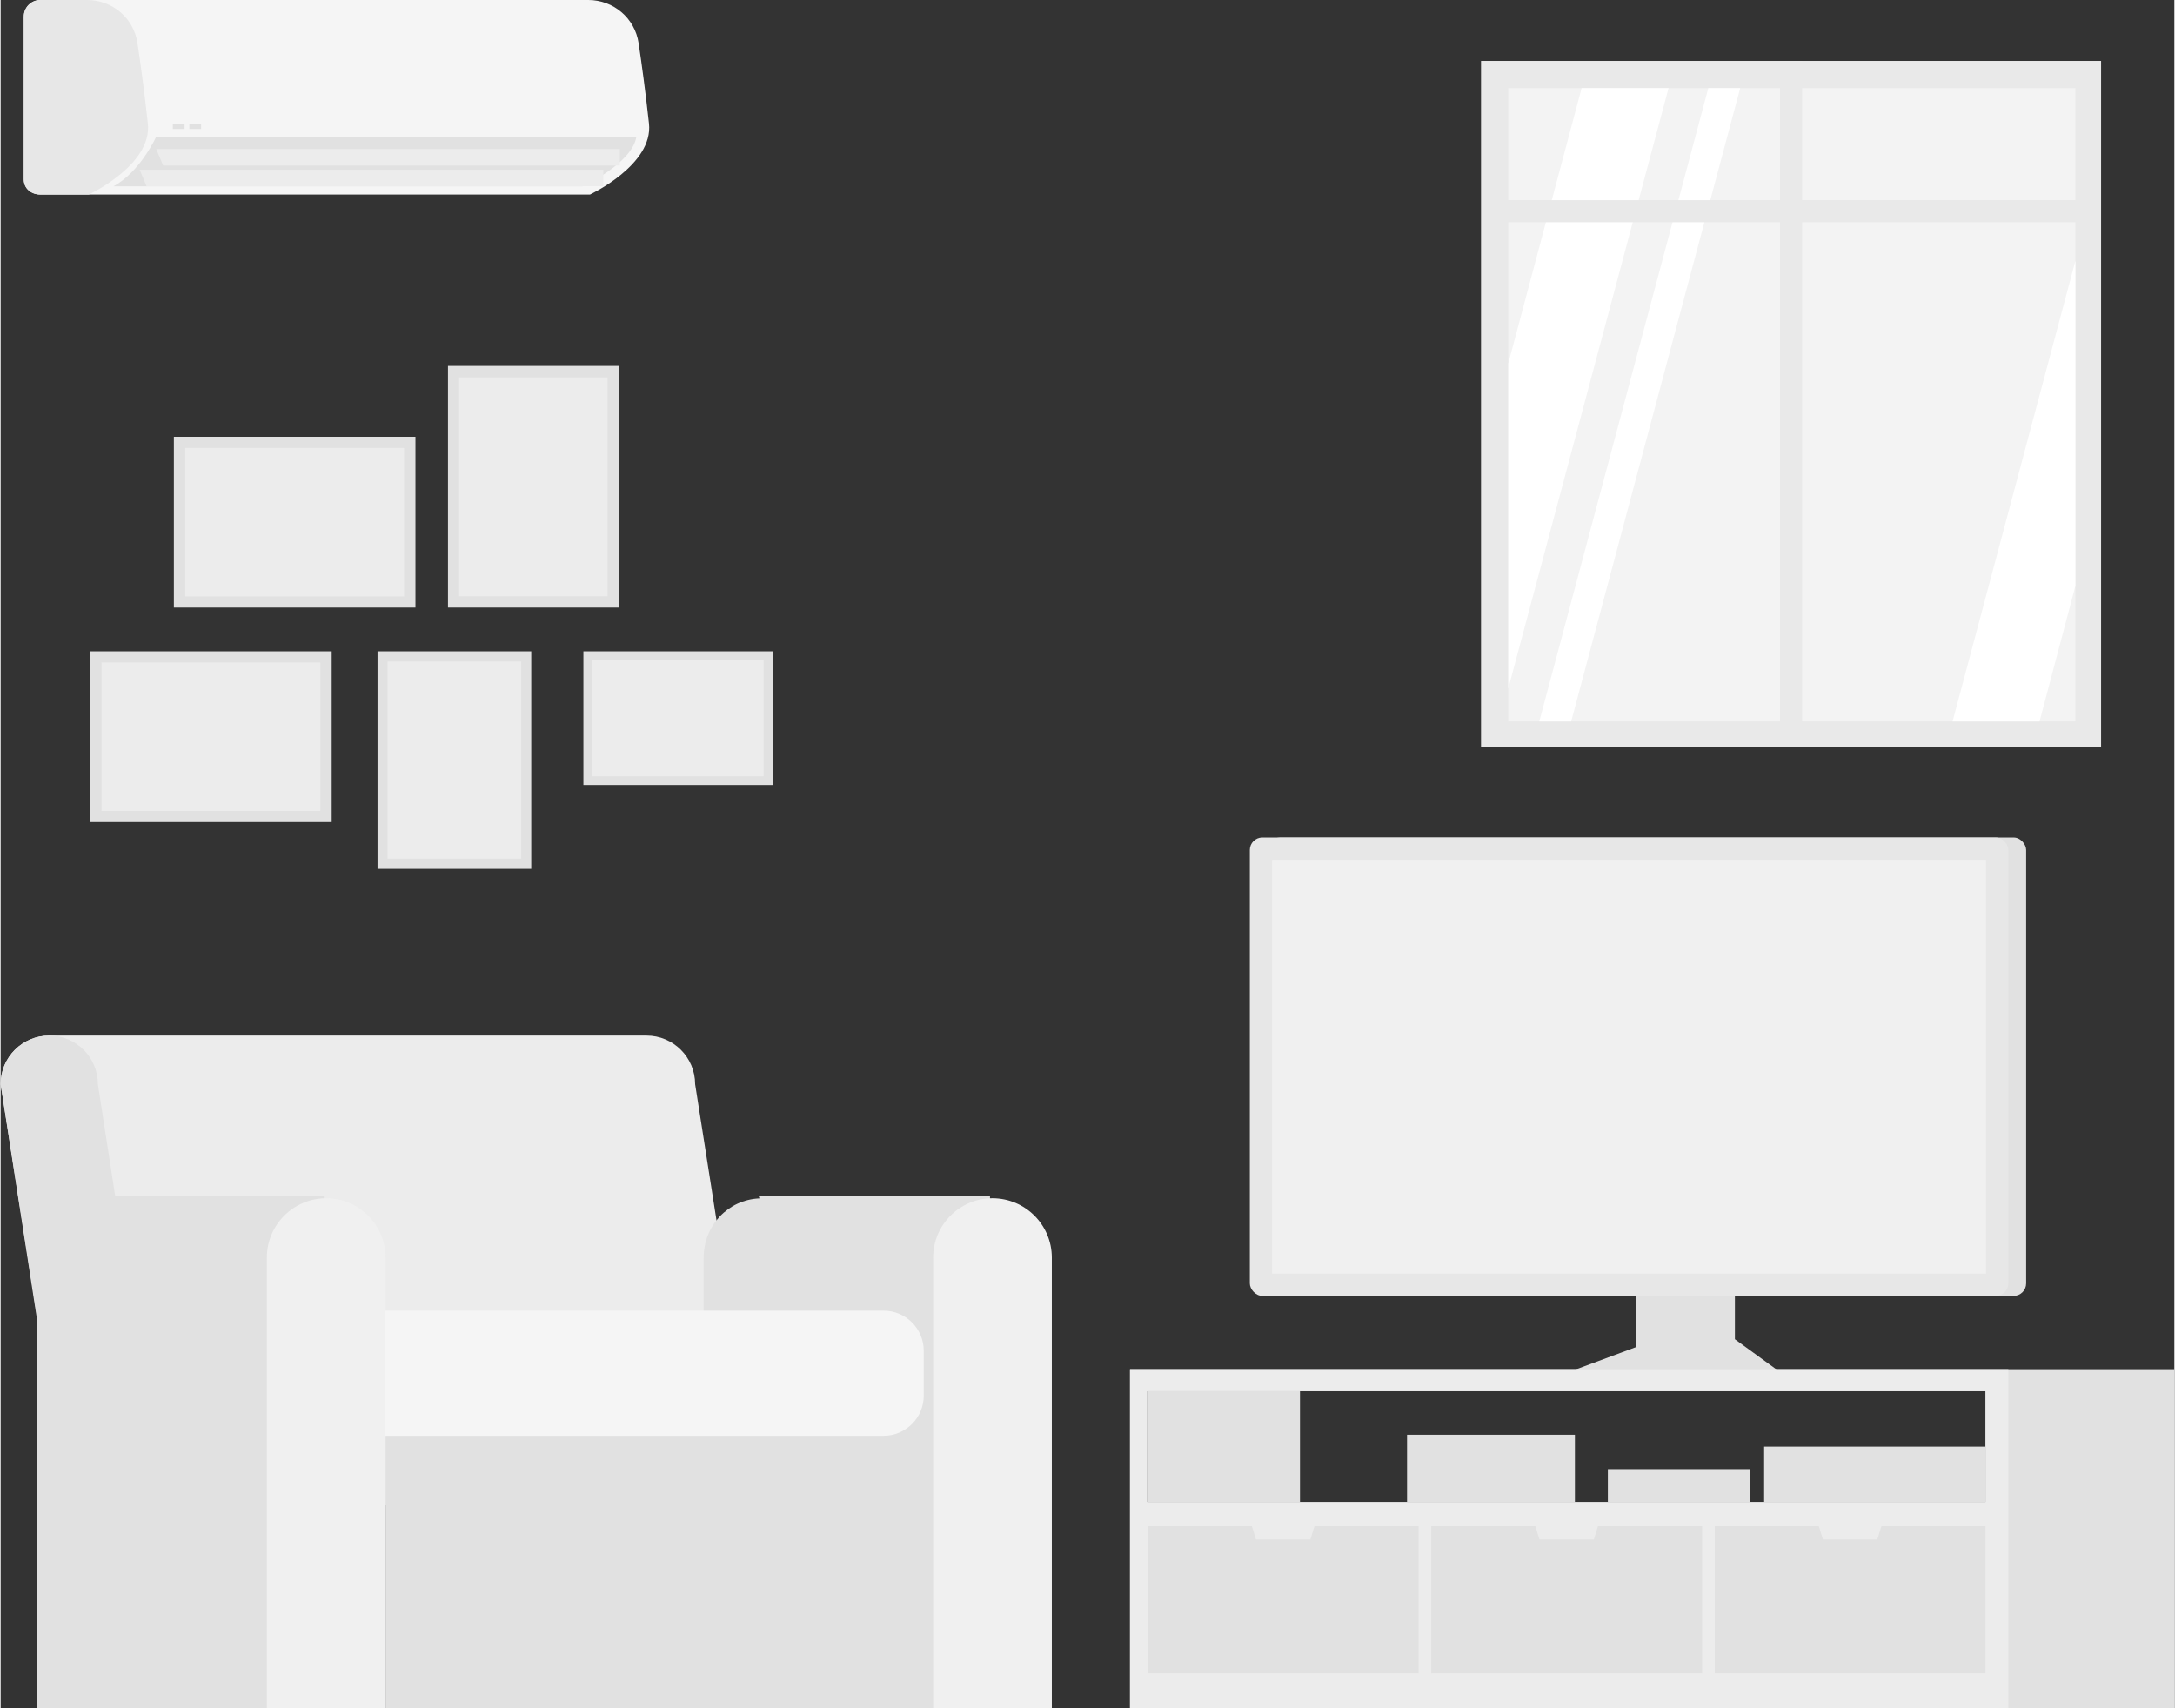 <?xml version="1.0" encoding="UTF-8"?><svg xmlns="http://www.w3.org/2000/svg" id="_4" data-name="4" viewBox="0 0 615.57 483.73" aria-hidden="true" width="615px" height="483px">
  <rect x="0" y="0" width="615.57" height="483.73" fill="#333333" stroke="none"/>
  <defs><linearGradient class="cerosgradient" data-cerosgradient="true" id="CerosGradient_idb4717fcbc" gradientUnits="userSpaceOnUse" x1="50%" y1="100%" x2="50%" y2="0%"><stop offset="0%" stop-color="#d1d1d1"/><stop offset="100%" stop-color="#d1d1d1"/></linearGradient><linearGradient/>
    <style>
      .cls-1-65f1c35160d7c{
        fill: #e1e1e1;
      }

      .cls-1-65f1c35160d7c, .cls-2-65f1c35160d7c, .cls-3-65f1c35160d7c, .cls-4-65f1c35160d7c, .cls-5-65f1c35160d7c, .cls-6-65f1c35160d7c, .cls-7-65f1c35160d7c, .cls-8-65f1c35160d7c, .cls-9-65f1c35160d7c{
        stroke-width: 0px;
      }

      .cls-2-65f1c35160d7c{
        fill: #f0f0f0;
      }

      .cls-3-65f1c35160d7c, .cls-7-65f1c35160d7c{
        fill: #e7e7e7;
      }

      .cls-4-65f1c35160d7c{
        fill: #f5f5f5;
      }

      .cls-5-65f1c35160d7c{
        fill: #ececec;
      }

      .cls-6-65f1c35160d7c{
        fill: #f3f3f3;
      }

      .cls-7-65f1c35160d7c{
        isolation: isolate;
      }

      .cls-8-65f1c35160d7c{
        fill: #fff;
      }

      .cls-9-65f1c35160d7c{
        fill: #e9e9e9;
      }
    </style>
  </defs>
  <g>
    <polygon class="cls-1-65f1c35160d7c" points="491.12 348.72 491.12 379.21 504 388.57 443.87 388.57 463.08 381.45 463.08 350.85 491.12 348.72"/>
    <path class="cls-1-65f1c35160d7c" d="M319.82,387.69v96.03h295.75v-96.03h-295.75ZM324.66,393.92h237.44v31.39h-237.44v-31.39Z"/>
    <path class="cls-5-65f1c35160d7c" d="M319.82,387.69v96.03h248.74v-96.03h-248.74ZM324.66,393.92h237.44v31.39h-237.44v-31.39Z"/>
    <rect class="cls-1-65f1c35160d7c" x="324.65" y="393.92" width="43.29" height="31.38" transform="translate(692.6 819.23) rotate(180)"/>
    <rect class="cls-1-65f1c35160d7c" x="499.41" y="409.61" width="62.69" height="15.69" transform="translate(1061.5 834.92) rotate(180)"/>
    <rect class="cls-1-65f1c35160d7c" x="455.13" y="415.98" width="40.32" height="9.32" transform="translate(950.59 841.29) rotate(180)"/>
    <rect class="cls-1-65f1c35160d7c" x="398.27" y="406.24" width="47.54" height="19.06" transform="translate(844.08 831.55) rotate(180)"/>
    <polygon class="cls-1-65f1c35160d7c" points="514.89 432.14 516.05 435.89 531.46 435.89 532.61 432.14 562.1 432.14 562.1 473.8 485.41 473.8 485.41 432.14 514.89 432.14"/>
    <polygon class="cls-1-65f1c35160d7c" points="434.62 432.14 435.77 435.89 451.18 435.89 452.33 432.14 481.82 432.14 481.82 473.8 405.13 473.8 405.13 432.14 434.62 432.14"/>
    <polygon class="cls-1-65f1c35160d7c" points="354.34 432.14 355.49 435.89 370.9 435.89 372.05 432.14 401.54 432.14 401.54 473.8 324.85 473.8 324.85 432.14 354.34 432.14"/>
    <g>
      <rect class="cls-1-65f1c35160d7c" x="358.79" y="237.15" width="214.8" height="129.79" rx="3.53" ry="3.53" transform="translate(932.39 604.08) rotate(180)"/>
      <rect class="cls-3-65f1c35160d7c" x="353.74" y="237.15" width="214.8" height="129.79" rx="3.53" ry="3.53" transform="translate(922.29 604.08) rotate(180)"/>
      <rect class="cls-2-65f1c35160d7c" x="402.56" y="200.95" width="117.17" height="202.18" transform="translate(763.19 -159.1) rotate(90)"/>
    </g>
  </g>
  <g>
    <rect class="cls-9-65f1c35160d7c" x="419.22" y="17.25" width="175.6" height="194.32"/>
    <rect class="cls-6-65f1c35160d7c" x="426.94" y="24.95" width="160.61" height="179.32"/>
    <polygon class="cls-8-65f1c35160d7c" points="472.33 24.95 426.94 194.94 426.94 102.91 447.71 24.95 472.33 24.95"/>
    <polygon class="cls-8-65f1c35160d7c" points="492.62 24.95 444.75 204.27 435.72 204.27 483.59 24.95 492.62 24.95"/>
    <polygon class="cls-8-65f1c35160d7c" points="587.55 73.85 587.55 165.89 577.39 204.27 552.76 204.27 587.55 73.85"/>
    <rect class="cls-9-65f1c35160d7c" x="503.9" y="17.25" width="6.24" height="194.32"/>
    <rect class="cls-9-65f1c35160d7c" x="422.26" y="56.68" width="169.19" height="6.24"/>
  </g>
  <g>
    <g>
      <rect class="cls-1-65f1c35160d7c" x="35.37" y="174.39" width="48.35" height="68.41" transform="translate(-149.05 268.14) rotate(-90)"/>
      <rect class="cls-5-65f1c35160d7c" x="38.53" y="177.61" width="42.04" height="61.98" transform="translate(-149.05 268.14) rotate(-90)"/>
    </g>
    <g>
      <rect class="cls-1-65f1c35160d7c" x="59.1" y="113.65" width="48.35" height="68.41" transform="translate(-64.59 231.13) rotate(-90)"/>
      <rect class="cls-5-65f1c35160d7c" x="62.25" y="116.87" width="42.04" height="61.98" transform="translate(-64.59 231.13) rotate(-90)"/>
    </g>
    <g>
      <rect class="cls-1-65f1c35160d7c" x="106.73" y="184.42" width="43.53" height="61.6"/>
      <rect class="cls-5-65f1c35160d7c" x="109.57" y="187.32" width="37.85" height="55.8"/>
    </g>
    <g>
      <rect class="cls-1-65f1c35160d7c" x="126.68" y="103.62" width="48.35" height="68.41"/>
      <rect class="cls-5-65f1c35160d7c" x="129.83" y="106.84" width="42.04" height="61.98"/>
    </g>
    <g>
      <rect class="cls-1-65f1c35160d7c" x="172.9" y="176.57" width="37.85" height="53.57" transform="translate(395.17 11.52) rotate(90)"/>
      <rect class="cls-5-65f1c35160d7c" x="175.37" y="179.09" width="32.92" height="48.53" transform="translate(395.17 11.52) rotate(90)"/>
    </g>
  </g>
  <g>
    <path class="cls-5-65f1c35160d7c" d="M13.77,293.22h169.13c7.61,0,13.77,6.17,13.77,13.77l18.72,119.23H18.72L0,306.99c0-7.61,6.17-13.77,13.77-13.77Z"/>
    <path class="cls-1-65f1c35160d7c" d="M214.89,339.33l-.21-.62h65.49v145.02h-81.08v-127.63c0-9.04,6.86-16.39,15.8-16.77Z"/>
    <path class="cls-2-65f1c35160d7c" d="M280.87,339.29h0c9.28,0,16.81,7.52,16.81,16.81v127.63h-33.61v-127.63c0-9.28,7.52-16.81,16.81-16.81Z"/>
    <path class="cls-1-65f1c35160d7c" d="M26.22,339.33l-.21-.62h65.49v145.02H10.41v-127.63c0-9.04,6.86-16.39,15.8-16.77Z"/>
    <rect class="cls-1-65f1c35160d7c" x="109" y="381.59" width="144.09" height="102.14" transform="translate(362.08 865.32) rotate(180)"/>
    <path class="cls-4-65f1c35160d7c" d="M92.97,371.13h168.45v35.42H92.97c-6.27,0-11.36-5.09-11.36-11.36v-12.7c0-6.27,5.09-11.36,11.36-11.36Z" transform="translate(343.02 777.67) rotate(180)"/>
    <path class="cls-2-65f1c35160d7c" d="M92.19,339.29h0c9.28,0,16.81,7.52,16.81,16.81v127.63h-33.61v-127.63c0-9.28,7.52-16.81,16.81-16.81Z"/>
    <path class="cls-1-65f1c35160d7c" d="M46.27,427.99h-27.55L0,306.99c0-7.61,6.17-13.77,13.77-13.77h0c7.61,0,13.77,6.17,13.77,13.77l18.72,120.99Z"/>
  </g>
  <g>
    <path class="cls-4-65f1c35160d7c" d="M6.56,4.69v46.09c0,2.59,2.1,4.31,4.69,4.31h155.64s17.99-8.39,16.71-20.11c-1.02-9.35-2.07-16.98-2.94-22.79-1.07-7.07-7.11-12.19-14.25-12.19H11.25c-2.59,0-4.69,2.1-4.69,4.69Z"/>
    <path class="cls-7-65f1c35160d7c" d="M6.56,4.69v46.09c0,2.59,2.1,4.31,4.69,4.31h13.73s18-8.39,16.71-20.11c-1.02-9.35-2.07-16.98-2.94-22.79-1.05-7.07-7.11-12.19-14.25-12.19h-13.24c-2.59,0-4.69,2.1-4.69,4.69Z"/>
    <path class="cls-1-65f1c35160d7c" d="M180.03,38.68H44.07s-4.49,9.96-12.11,14.07h132.84s14.07-6.45,15.24-14.07Z"/>
    <polygon class="cls-5-65f1c35160d7c" points="170.66 48.06 39.38 48.06 41.33 52.74 170.66 52.74 170.66 48.06"/>
    <polygon class="cls-5-65f1c35160d7c" points="175.35 42.2 44.07 42.2 46.02 46.88 175.35 46.88 175.35 42.2"/>
    <rect class="cls-1-65f1c35160d7c" x="48.76" y="35.16" width="3.32" height="1.37" transform="translate(100.84 71.69) rotate(180)"/>
    <rect class="cls-1-65f1c35160d7c" x="53.45" y="35.16" width="3.32" height="1.37" transform="translate(110.22 71.69) rotate(180)"/>
  </g>
</svg>